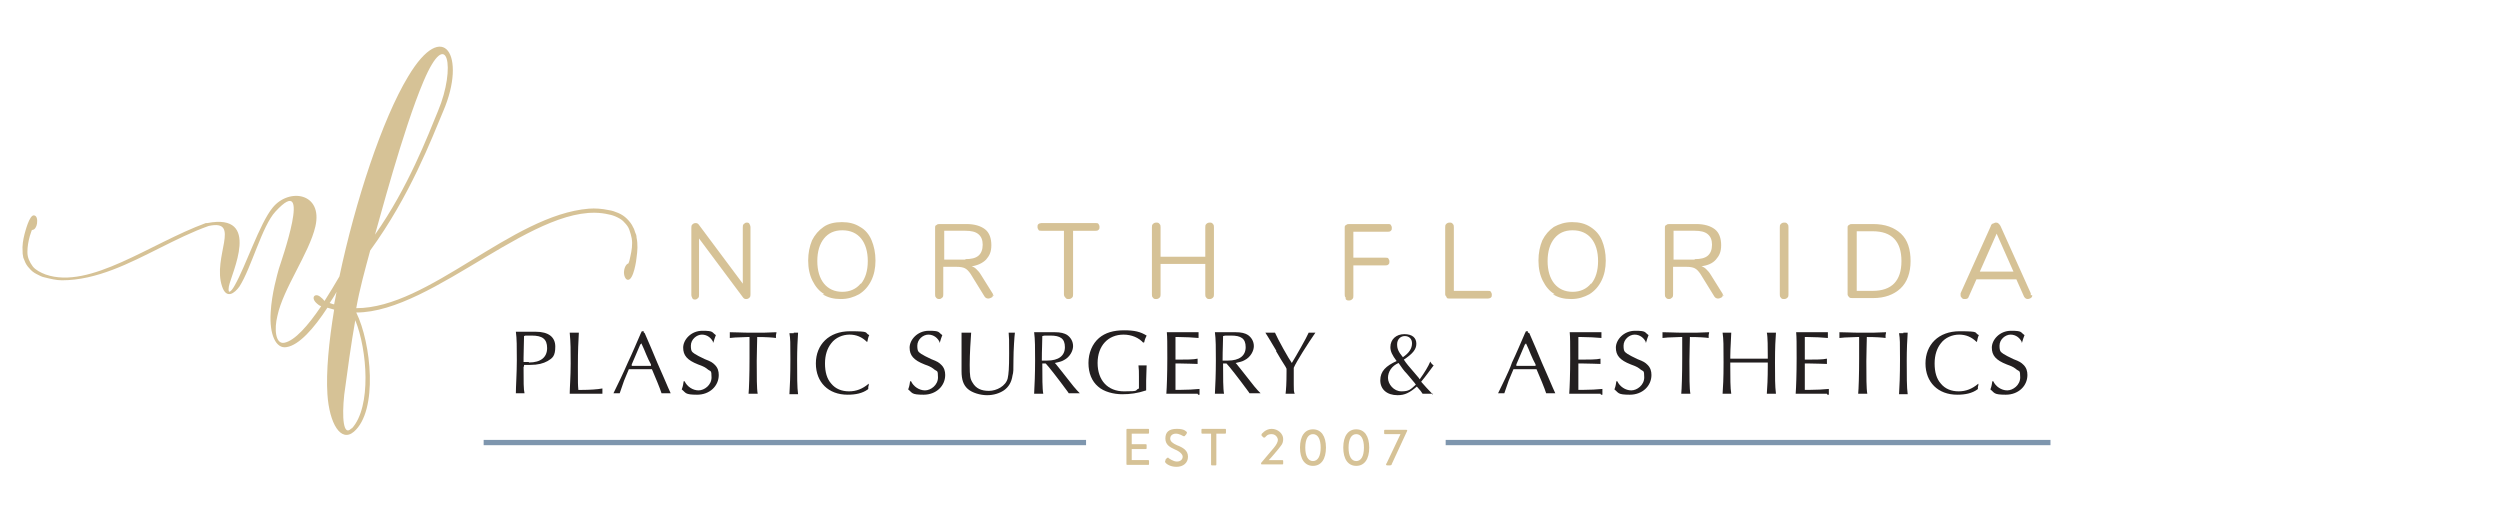 <?xml version="1.0" encoding="UTF-8"?>
<svg xmlns="http://www.w3.org/2000/svg" id="Layer_1" width="520" height="106" version="1.1" viewBox="0 0 520 106">
  <!-- Generator: Adobe Illustrator 29.0.1, SVG Export Plug-In . SVG Version: 2.1.0 Build 192)  -->
  <defs>
    <style>
      .st0 {
        fill: #231f20;
      }

      .st1 {
        isolation: isolate;
      }

      .st2 {
        fill: #7e96ae;
      }

      .st3 {
        fill-rule: evenodd;
      }

      .st3, .st4 {
        fill: #d6c296;
      }
    </style>
  </defs>
  <path class="st3" d="M73.1,89.1c-1.7,1.8-2-2.3-1.5-7,.7-5.2,1.4-10.4,2.3-15.5,2.5,6.2,3.4,18-.7,22.5h0ZM6.8,47.8c.4,0,.8-.6.9-1.3.1-.8,0-1.6-.6-1.7-1-.2-1.9,3.6-2,3.9-.3,1.2-.5,2.4-.4,3.6,0,.3,0,.6.1,1,0,.3.2.6.3.9.2.6.6,1.2,1,1.6.4.5.9.9,1.5,1.2s1.1.6,1.7.7c1.2.3,2.4.6,3.6.6,7.2,0,14.1-3.6,20.3-6.7,3.4-1.7,6.8-3.4,10.2-4.6h0c6.9-1.5.7,6.5,2.8,12.6.9,2.7,2.6,1.4,3.6,0,2.5-3.9,4.7-12.6,7.5-15.6,7.9-8.6,1.1,10.6.7,11.9-.3,1.1-1.5,5.2-1.7,9.1-.3,4.6,1.1,7.6,3.3,7.2,2.6-.4,5.7-3.9,8.5-8.2l1.4.4c-1.1,6.7-1.7,12.9-1.4,17.6.4,6.1,2.8,10.1,5.5,7.8,5.1-4.4,3.6-18.5.5-24.8,0,0,0,0,0,0,16.2,0,38-23.9,52.5-20.4.6.1,1.2.3,1.8.6s1.1.6,1.5,1.1c.4.4.8.9,1,1.5s.4,1.2.5,1.8c.2,1.2,0,2.5-.3,3.8-.1.5-.2,1-.4,1.4-.4.1-.8.7-.9,1.6s.3,1.8.8,1.8c1.2.1,1.8-4.3,1.8-4.6.2-1.4.3-2.8,0-4.2,0-.4-.1-.7-.3-1.1-.1-.3-.2-.7-.4-1-.3-.7-.8-1.3-1.3-1.8-.5-.5-1.1-.9-1.8-1.2-.7-.3-1.3-.5-2-.6-1.4-.3-2.8-.4-4.1-.3-16.1,1.3-33.3,20.7-48.4,20.7.7-4,1.8-7.9,2.9-12,8.3-11.4,12.8-23.3,15.2-29,4.9-11.4.1-19.6-7.3-7.2-5.4,8.9-11,26-14.3,41.6-1,1.7-2,3.4-3.1,5.1-.2-.2-.4-.5-.7-.7-1.2-1.2-2.4,0-.8,1.3.2.2.5.4.8.5-2.7,4-5.5,7.2-7.7,7.6-1.8.3-2.1-2.8-1.4-5.6,1.2-5.7,6.6-13,7.9-18.6,1.6-7-5.5-8.1-8.9-3.9-2.7,3.3-5.6,12.2-7.9,16.2-.6,1.1-1.5,2.1-1.2.2.5-2.7,6.9-15.4-4.5-13.2h0c0,0-.2,0-.3,0h0c-11.5,4.2-24.1,13.9-33.3,10.7-.5-.2-1-.4-1.5-.7-.5-.3-.9-.6-1.2-1s-.6-.9-.8-1.4c-.2-.5-.3-1-.3-1.6,0-1.1.2-2.2.5-3.3.1-.4.3-.8.4-1.2h0c0,0,0,0,0,0ZM68.6,63c.5-.8,1-1.5,1.4-2.3-.2.9-.3,1.8-.5,2.6-.3,0-.6-.2-1-.3h0ZM78,48.8c.7-2.3,5.8-21.8,10.1-31.9,5-11.8,6.8-2.8,3,6.2-2.1,5.1-6.2,15.9-13.1,25.7h0Z"></path>
  <g>
    <rect class="st2" x="100.6" y="91.5" width="125.3" height="1.1"></rect>
    <rect class="st2" x="300.7" y="91.5" width="125.8" height="1.1"></rect>
  </g>
  <g>
    <path class="st4" d="M234.3,89.4c0-.1,0-.2.2-.2h4.3c.1,0,.2,0,.2.2v.6c0,.1,0,.2-.2.2h-3.4v2.2h2.9c.1,0,.2,0,.2.2v.6c0,.1,0,.2-.2.2h-2.9v2.3h3.4c.1,0,.2,0,.2.2v.6c0,.1,0,.2-.2.2h-4.3c-.1,0-.2,0-.2-.2v-7.2h0Z"></path>
    <path class="st4" d="M242.4,95.7c0-.1.2-.3.3-.4s.3-.2.4,0c0,0,.9.7,1.7.7s1.2-.5,1.2-1-.6-1.1-1.6-1.5c-1.1-.5-2-1-2-2.3s.7-2,2.4-2,1.9.6,2,.6c0,0,.2.2,0,.4,0,.1-.2.3-.3.4,0,.1-.2.2-.4.1,0,0-.8-.5-1.5-.5-.9,0-1.2.6-1.2,1,0,.6.5,1,1.4,1.4,1.3.5,2.3,1.1,2.3,2.4s-1,2.1-2.4,2.1-2.2-.7-2.3-.9c0,0-.2-.2,0-.3h0Z"></path>
    <path class="st4" d="M251.9,90.2h-1.8c-.1,0-.2,0-.2-.2v-.6c0-.1,0-.2.2-.2h4.7c.1,0,.2,0,.2.2v.6c0,.1,0,.2-.2.2h-1.8v6.4c0,.1,0,.2-.2.2h-.7c-.1,0-.2,0-.2-.2v-6.4h0,0Z"></path>
    <path class="st4" d="M262.3,96.3c.8-.9,1.9-2.3,2.7-3.2.5-.6.8-1.2.8-1.6s-.4-1.2-1.3-1.2-1.1.4-1.4.7c0,0-.2,0-.3,0l-.4-.4c0,0,0-.2,0-.3,0,0,.8-1.1,2.1-1.1s2.4,1,2.4,2.1-.5,1.4-1,2.1c-.6.7-1.3,1.6-2,2.3h2.8c.1,0,.2,0,.2.2v.5c0,.1,0,.2-.2.2h-4.2c-.1,0-.2,0-.2-.2v-.3h0,0Z"></path>
    <path class="st4" d="M270.4,93.1c0-2.4,1-3.8,2.7-3.8s2.7,1.4,2.7,3.8-1,3.8-2.7,3.8-2.7-1.4-2.7-3.8ZM274.7,93.1c0-1.8-.6-2.8-1.6-2.8s-1.6,1-1.6,2.8.6,2.8,1.6,2.8,1.6-1,1.6-2.8Z"></path>
    <path class="st4" d="M279.4,93.1c0-2.4,1-3.8,2.7-3.8s2.7,1.4,2.7,3.8-1,3.8-2.7,3.8-2.7-1.4-2.7-3.8ZM283.7,93.1c0-1.8-.6-2.8-1.6-2.8s-1.6,1-1.6,2.8.6,2.8,1.6,2.8,1.6-1,1.6-2.8Z"></path>
    <path class="st4" d="M288.4,96.4l2.9-6.1h-3.2c-.1,0-.2,0-.2-.2v-.5c0-.1,0-.2.2-.2h4.4c.1,0,.2,0,.2.2h0c0,0-3.2,6.9-3.2,6.9,0,.2-.2.3-.4.3h-.5c-.1,0-.3,0-.3-.2h0c0-.1,0-.1,0-.1Z"></path>
  </g>
  <g class="st1">
    <g class="st1">
      <path class="st0" d="M108.9,76.3c0,3.1,0,4.7.2,5.5-.7,0-.7,0-.9,0s-.2,0-.9,0c0-1.4.2-4.2.2-6.9s0-4.5-.2-5.9c.6,0,.9,0,1.4,0s.8,0,1.4,0c.6,0,1,0,1.3,0,2.7,0,4.1,1.1,4.1,3.1s-.6,2.4-1.6,3c-.9.5-2,.8-3.6.8s-.5,0-1.3,0v.3h0ZM110,75.4c2.5,0,3.8-1.1,3.8-3s-1-2.6-3.2-2.6-1,0-1.6.1c0,1.3-.1,2.9-.1,4.5s0,.4,0,.9c.5,0,.7,0,1.1,0Z"></path>
    </g>
    <g class="st1">
      <path class="st0" d="M119.6,69.2c.4,0,.5,0,.8,0-.1,2-.2,3.4-.2,7.1s0,3.6.1,4.8c.4,0,.6,0,.8,0,1.4,0,3.2-.1,4.2-.3,0,.2,0,.4,0,.6s0,.3,0,.5c-.6,0-2.8,0-3.6,0s-2.6,0-3.2,0c0-1.1.2-3.6.2-6.3s0-4.3-.2-6.4c.4,0,.6,0,1,0h0Z"></path>
    </g>
    <g class="st1">
      <path class="st0" d="M134.1,69.3l1.3,3,1.3,3.1,1.4,3.2c.8,1.9,1,2.3,1.4,3.2-.4,0-.6,0-1,0s-.6,0-.9,0c-.3-1-1.4-3.6-2-5h-2.5s-1.8,0-2.3,0c-.5,1.1-.8,2-1,2.4,0,0-.4,1.2-.9,2.6-.3,0-.5,0-.6,0s-.3,0-.7,0c.4-.8.7-1.4,1.5-3.1.5-1.1,1-2.1,1.5-3.3.5-1,.9-2,1.4-3.1.4-1,.9-2,1.3-3l.2-.4h.4v.3c.1,0,.1,0,.1,0ZM133.2,71.6l-.9,2.1-.9,2.1v.3c.7,0,1.1,0,2.1,0s1.3,0,1.9,0v-.3c-.4-.7-.7-1.4-1-2.1-.3-.8-.6-1.4-1-2.3,0,0-.1.2-.1.2Z"></path>
    </g>
    <g class="st1">
      <path class="st0" d="M148.4,71.3c-.4-1-1.3-1.7-2.4-1.7s-2.3,1-2.3,2.3.3,1.3.8,1.7c.5.3,1,.6,2.1,1.1,1.3.5,1.6.7,2.1,1.2.6.6.8,1.3.8,2.1,0,2.3-1.9,4.1-4.5,4.1s-2.3-.4-3.2-1.1c.3-.8.3-1.1.4-1.7h.2c.5,1.1,1.7,1.9,2.9,1.9s2.7-1.1,2.7-2.7-.2-1.2-.7-1.6c-.5-.4-.7-.6-2.1-1.1-2.3-.9-3.1-1.9-3.1-3.5s1.6-3.5,4-3.5,1.9.3,2.8.9c-.2.5-.4,1.1-.5,1.5h-.2Z"></path>
    </g>
    <g class="st1">
      <path class="st0" d="M155.5,70.1c-2.8.1-2.9.1-3.7.2,0-.2,0-.4,0-.6s0-.4,0-.6c1.7,0,2.2.1,4.6.1s3.2,0,5.1-.1c0,.3-.1.4-.1.6s0,.3,0,.6c-.6-.1-2.1-.2-3.9-.2,0,1.2-.1,3.1-.1,5,0,3.2,0,5.8.2,6.8-.5,0-.7,0-1,0s-.5,0-.9,0c.1-.9.2-4,.2-7.3s0-2.7,0-4.5h-.3,0Z"></path>
    </g>
    <g class="st1">
      <path class="st0" d="M165.1,69.2c.3,0,.6,0,.9,0-.1,1.3-.2,3.6-.2,5.8,0,3.2,0,5.6.2,7-.5,0-.7,0-.9,0s-.5,0-.9,0c.1-1.5.2-3.8.2-7.3s0-4.2-.2-5.4c.4,0,.6,0,.9,0h0Z"></path>
      <path class="st0" d="M180.7,79.9v.2s-.1.4-.1.4v.4c0,0-.1.1-.1.1-1.1.8-2.5,1.1-4.2,1.1-4,0-6.6-2.6-6.6-6.5s2.7-6.7,7.1-6.7,2.9.3,4,.8c-.2.4-.3.9-.4,1.4h-.1c-1-1-2.2-1.5-3.6-1.5s-2.9.6-3.8,1.8c-.8,1-1.3,2.4-1.3,4.2s.4,3.2,1.3,4.2c.9,1.1,2.2,1.6,3.7,1.6s2.8-.5,4.1-1.6h0c0,0,0,0,0,0Z"></path>
      <path class="st0" d="M195.5,71.3c-.4-1-1.3-1.7-2.4-1.7s-2.3,1-2.3,2.3.3,1.3.8,1.7c.5.3,1,.6,2.1,1.1,1.3.5,1.6.7,2.1,1.2.6.6.8,1.3.8,2.1,0,2.3-1.9,4.1-4.5,4.1s-2.3-.4-3.2-1.1c.3-.8.3-1.1.4-1.7h.2c.5,1.1,1.7,1.9,2.9,1.9s2.7-1.1,2.7-2.7-.2-1.2-.7-1.6c-.5-.4-.7-.6-2.1-1.1-2.3-.9-3.1-1.9-3.1-3.5s1.6-3.5,4-3.5,1.9.3,2.8.9c-.2.5-.4,1.1-.5,1.5h-.2Z"></path>
      <path class="st0" d="M201.1,69.2c.3,0,.5,0,.9,0-.1,1.4-.3,4.3-.3,6.7s.1,2.9.6,3.7c.7,1.2,1.8,1.7,3.4,1.7s3.5-1,3.9-2.6c.2-1,.3-2,.3-5.2s0-2.9-.1-4.3c.5,0,.6,0,.7,0s.3,0,.6,0c-.1.7-.3,3.7-.3,5.6,0,2.2,0,2.6-.2,3.3-.2,1.4-.8,2.4-1.8,3.1-.9.6-2.1,1-3.5,1s-3.1-.5-4-1.3c-.9-.8-1.3-1.9-1.3-3.7s0-1.5,0-2.7c0-.6,0-1.2,0-1.7,0-1.3,0-2.7,0-3.6.4,0,.6,0,.9,0h0Z"></path>
    </g>
    <g class="st1">
      <path class="st0" d="M216.8,75.7c0,2.6,0,5.3.2,6.2-.5,0-.7,0-1,0s-.5,0-.9,0c.1-1.7.2-4.3.2-6.9s0-4.4-.2-5.9c.6,0,.9,0,1.5,0s.8,0,1.3,0c.7,0,1.2,0,1.5,0,1.2,0,2,.2,2.6.6.7.5,1.2,1.3,1.2,2.3s-.7,2.3-1.9,2.9c-.5.3-1,.4-1.9.6l.2.2,1.2,1.5c2.4,3.1,2.9,3.7,3.8,4.6-.6,0-.8,0-1.2,0s-.6,0-1.1,0l-.2-.3c-2.2-3-4.1-5.4-4.6-5.9h-.7ZM217.8,75c2.4,0,3.7-1,3.7-2.8s-1-2.4-3-2.4-1,0-1.7.1c0,1.6-.1,2.6-.1,5.1.4,0,.7,0,1.1,0h0Z"></path>
    </g>
    <g class="st1">
      <path class="st0" d="M237.9,71.4c-1-1.2-2.6-1.8-4.2-1.8-3.2,0-5.4,2.3-5.4,5.9s2.1,5.9,5.5,5.9,2.1-.2,3.1-.6c0-.8,0-1.6,0-2.5s0-1.5-.1-2.3c.3,0,.5,0,.8,0s.6,0,.9,0c0,1-.1,2.1-.1,3.2s0,1.5,0,2c-1.8.6-3.3.8-5,.8s-3.8-.5-5-1.6c-1.3-1.1-2-2.8-2-4.9s.8-4,2.2-5.2c1.3-1.1,3-1.6,5.2-1.6s3.4.3,4.7,1.1c-.2.4-.4.8-.5,1.4h-.2Z"></path>
      <path class="st0" d="M249.1,81.9c-1.5,0-2.3,0-2.6,0-1.1,0-3.4,0-3.9,0,.1-1.3.2-4.2.2-7.4s0-4.3-.1-5.4c.6,0,.6,0,3.4,0h1.5c1,0,1.3,0,1.7,0,0,.3,0,.4,0,.6s0,.3,0,.6c-1-.1-2.9-.2-4.2-.2s-.4,0-.6,0c0,.1,0,.9,0,2.2,0,1.2,0,1.9,0,2.1,0,.3,0,.2,0,.4.3,0,.4,0,.7,0,1.4,0,3.1,0,3.9-.2,0,.3,0,.4,0,.6s0,.3,0,.5c-.8,0-2.2-.1-3.9-.1s-.4,0-.7,0v1.3s0,1.4,0,1.4c0,.4,0,.8,0,1.4,0,.6,0,1,0,1.1v.3c.3,0,.4,0,.7,0,1.5,0,3.5-.1,4.3-.2,0,.2,0,.4,0,.6s0,.3,0,.6h-.3s0,0,0,0Z"></path>
    </g>
    <g class="st1">
      <path class="st0" d="M254.4,75.7c0,2.6,0,5.3.2,6.2-.5,0-.7,0-1,0s-.5,0-.9,0c.1-1.7.2-4.3.2-6.9s0-4.4-.2-5.9c.6,0,.9,0,1.5,0s.8,0,1.3,0c.7,0,1.2,0,1.5,0,1.2,0,2,.2,2.6.6.7.5,1.2,1.3,1.2,2.3s-.7,2.3-1.9,2.9c-.5.3-1,.4-1.9.6l.2.2,1.2,1.5c2.4,3.1,2.9,3.7,3.8,4.6-.6,0-.8,0-1.2,0s-.6,0-1.1,0l-.2-.3c-2.2-3-4.1-5.4-4.6-5.9h-.7ZM255.4,75c2.4,0,3.7-1,3.7-2.8s-1-2.4-3-2.4-1,0-1.7.1c0,1.6-.1,2.6-.1,5.1.4,0,.7,0,1.1,0h0Z"></path>
    </g>
    <g class="st1">
      <path class="st0" d="M265.5,73c-1.3-2.2-2.1-3.5-2.3-3.8.5,0,.8,0,1.1,0s.5,0,.9,0c.6,1.4,2.9,5.5,3.5,6.3.8-1.3,3.1-5.3,3.5-6.3.2,0,.4,0,.6,0s.5,0,.8,0c-1.6,2.3-4,6.1-4.5,7.3,0,.3,0,.6,0,.6v2.9c0,1,0,1.5.2,1.9-.7,0-.8,0-1,0s-.4,0-.9,0c.1-.8.2-2.1.2-4.6v-.6l-.2-.4-1-1.6-1-1.7h0Z"></path>
      <path class="st0" d="M298.1,81.9c-.5,0-.7,0-1.1,0s-.6,0-1.1,0c-.3-.5-.4-.6-1.2-1.5-1.5,1.3-2.5,1.8-4,1.8-2.2,0-3.6-1.2-3.6-3.1s1.2-3,3.4-4c-.9-1.2-1.3-2-1.3-2.9,0-1.6,1.2-2.7,2.9-2.7s2.5.8,2.5,2-.8,2.1-2.6,3.3c.6.9.7,1,3.1,3.8l.2.3c1-1.4,1.8-2.7,2.2-3.7.2.4.4.6.7.8-.9,1.2-1.6,2.2-2.6,3.4.5.6,1.7,1.9,2.3,2.5h0c0,.1,0,.2,0,.2ZM292.5,77.6c-.4-.4-1-1.2-1.6-2.1-1.4.6-2.2,1.8-2.2,3.1s1.2,2.8,2.8,2.8,1.9-.4,3-1.4c0,0-.2-.3-.3-.4l-1.6-1.9h0ZM293.7,71.4c0-.9-.6-1.5-1.5-1.5s-1.6.7-1.6,1.7.3,1.6,1.2,2.7c1.3-.9,1.9-1.8,1.9-2.9Z"></path>
      <path class="st0" d="M318.1,69.3l1.3,3,1.3,3.1,1.4,3.2c.8,1.9,1,2.3,1.4,3.2-.4,0-.6,0-1,0s-.6,0-.9,0c-.3-1-1.4-3.6-2-5h-2.5s-1.8,0-2.3,0c-.5,1.1-.8,2-1,2.4,0,0-.4,1.2-.9,2.6-.3,0-.5,0-.6,0s-.3,0-.7,0c.4-.8.7-1.4,1.5-3.1.5-1.1,1-2.1,1.4-3.3.5-1,.9-2,1.4-3.1.4-1,.9-2,1.3-3l.2-.4h.4v.3c.1,0,.1,0,.1,0ZM317.2,71.6l-.9,2.1-.9,2.1v.3c.7,0,1.1,0,2.1,0s1.3,0,1.9,0v-.3c-.4-.7-.7-1.4-1-2.1-.3-.8-.6-1.4-1-2.3,0,0-.1.2-.1.2Z"></path>
    </g>
    <g class="st1">
      <path class="st0" d="M332.9,81.9c-1.5,0-2.3,0-2.6,0-1.1,0-3.4,0-3.9,0,.1-1.3.2-4.2.2-7.4s0-4.3-.1-5.4c.6,0,.6,0,3.4,0h1.5c1,0,1.3,0,1.7,0,0,.3,0,.4,0,.6s0,.3,0,.6c-1-.1-2.9-.2-4.2-.2s-.4,0-.6,0c0,.1,0,.9,0,2.2,0,1.2,0,1.9,0,2.1,0,.3,0,.2,0,.4.3,0,.4,0,.7,0,1.4,0,3.1,0,3.9-.2,0,.3,0,.4,0,.6s0,.3,0,.5c-.8,0-2.2-.1-3.9-.1s-.4,0-.7,0v1.3s0,1.4,0,1.4c0,.4,0,.8,0,1.4,0,.6,0,1,0,1.1v.3c.3,0,.4,0,.7,0,1.5,0,3.5-.1,4.3-.2,0,.2,0,.4,0,.6s0,.3,0,.6h-.3s0,0,0,0Z"></path>
    </g>
    <g class="st1">
      <path class="st0" d="M342.4,71.3c-.4-1-1.3-1.7-2.4-1.7s-2.3,1-2.3,2.3.3,1.3.8,1.7c.5.3,1,.6,2.1,1.1,1.3.5,1.6.7,2.1,1.2.6.6.8,1.3.8,2.1,0,2.3-1.9,4.1-4.5,4.1s-2.3-.4-3.2-1.1c.3-.8.3-1.1.4-1.7h.2c.5,1.1,1.7,1.9,2.9,1.9s2.7-1.1,2.7-2.7-.2-1.2-.7-1.6c-.5-.4-.7-.6-2.1-1.1-2.3-.9-3.1-1.9-3.1-3.5s1.6-3.5,4-3.5,1.9.3,2.8.9c-.2.5-.4,1.1-.5,1.5h-.2Z"></path>
    </g>
    <g class="st1">
      <path class="st0" d="M349.5,70.1c-2.8.1-2.9.1-3.7.2,0-.2,0-.4,0-.6s0-.4,0-.6c1.7,0,2.2.1,4.6.1s3.2,0,5.1-.1c0,.3-.1.4-.1.6s0,.3,0,.6c-.6-.1-2.1-.2-3.9-.2,0,1.2-.1,3.1-.1,5,0,3.2,0,5.8.2,6.8-.5,0-.7,0-1,0s-.5,0-.9,0c.1-.9.2-4,.2-7.3s0-2.7,0-4.5h-.3,0Z"></path>
    </g>
    <g class="st1">
      <path class="st0" d="M359.9,76.4c0,2,0,4.4.2,5.5-.5,0-.7,0-.9,0s-.5,0-.9,0c.1-1.6.2-2.9.2-6.5s0-4.8-.2-6.2c.4,0,.6,0,.9,0s.6,0,.9,0c0,.8-.2,3.4-.2,4.9v.5c.2,0,.3,0,.3,0h1.7s1.9,0,1.9,0h1.9s1.7,0,1.7,0c0,0,.1,0,.3,0,0-.2,0-.4,0-.5,0-1.6,0-4.1-.2-4.9.4,0,.6,0,1,0s.6,0,.9,0c-.1,1.3-.2,3-.2,6.2s0,4.9.2,6.5c-.4,0-.6,0-.9,0s-.5,0-1,0c.1-1.1.2-3.4.2-5.6s0-.6,0-.9h-.3c-.5,0-.6,0-3.6,0h-1.9c-1.4,0-1.5,0-2,0v1h0Z"></path>
    </g>
    <g class="st1">
      <path class="st0" d="M380,81.9c-1.5,0-2.3,0-2.6,0-1.1,0-3.4,0-3.9,0,.1-1.3.2-4.2.2-7.4s0-4.3-.1-5.4c.6,0,.6,0,3.4,0h1.5c1,0,1.3,0,1.7,0,0,.3,0,.4,0,.6s0,.3,0,.6c-1-.1-2.9-.2-4.2-.2s-.4,0-.6,0c0,.1,0,.9,0,2.2,0,1.2,0,1.9,0,2.1,0,.3,0,.2,0,.4.3,0,.4,0,.7,0,1.4,0,3.1,0,3.9-.2,0,.3,0,.4,0,.6s0,.3,0,.5c-.8,0-2.2-.1-3.9-.1s-.4,0-.7,0v1.3s0,1.4,0,1.4c0,.4,0,.8,0,1.4,0,.6,0,1,0,1.1v.3c.3,0,.4,0,.7,0,1.5,0,3.5-.1,4.3-.2,0,.2,0,.4,0,.6s0,.3,0,.6h-.3s0,0,0,0Z"></path>
    </g>
    <g class="st1">
      <path class="st0" d="M386.3,70.1c-2.8.1-2.9.1-3.7.2,0-.2,0-.4,0-.6s0-.4,0-.6c1.7,0,2.2.1,4.6.1s3.2,0,5.1-.1c0,.3-.1.4-.1.6s0,.3,0,.6c-.6-.1-2.1-.2-3.9-.2,0,1.2-.1,3.1-.1,5,0,3.2,0,5.8.2,6.8-.5,0-.7,0-1,0s-.5,0-.9,0c.1-.9.2-4,.2-7.3s0-2.7,0-4.5h-.3,0Z"></path>
    </g>
    <g class="st1">
      <path class="st0" d="M395.9,69.2c.3,0,.6,0,.9,0-.1,1.3-.2,3.6-.2,5.8,0,3.2,0,5.6.2,7-.5,0-.7,0-.9,0s-.5,0-.9,0c.1-1.5.2-3.8.2-7.3s0-4.2-.2-5.4c.4,0,.6,0,.9,0h0Z"></path>
      <path class="st0" d="M411.5,79.9v.2s-.1.4-.1.4v.4c0,0-.1.1-.1.1-1.1.8-2.5,1.1-4.2,1.1-4,0-6.6-2.6-6.6-6.5s2.7-6.7,7.1-6.7,2.9.3,4,.8c-.2.4-.3.9-.4,1.4h-.1c-1-1-2.2-1.5-3.6-1.5s-2.9.6-3.8,1.8c-.8,1-1.3,2.4-1.3,4.2s.4,3.2,1.3,4.2c.9,1.1,2.2,1.6,3.7,1.6s2.8-.5,4.1-1.6h0c0,0,0,0,0,0Z"></path>
      <path class="st0" d="M420.6,71.3c-.4-1-1.3-1.7-2.4-1.7s-2.3,1-2.3,2.3.3,1.3.8,1.7c.5.3,1,.6,2.1,1.1,1.3.5,1.6.7,2.1,1.2.6.6.8,1.3.8,2.1,0,2.3-1.9,4.1-4.5,4.1s-2.3-.4-3.2-1.1c.3-.8.3-1.1.4-1.7h.2c.5,1.1,1.7,1.9,2.9,1.9s2.7-1.1,2.7-2.7-.2-1.2-.7-1.6c-.5-.4-.7-.6-2.1-1.1-2.3-.9-3.1-1.9-3.1-3.5s1.6-3.5,4-3.5,1.9.3,2.8.9c-.2.5-.4,1.1-.5,1.5h-.2Z"></path>
    </g>
  </g>
  <g class="st1">
    <g class="st1">
      <path class="st4" d="M155.9,46.6c.1.2.2.4.2.7v13.9c0,.3,0,.5-.2.7s-.4.3-.7.3-.5-.1-.7-.4l-9.1-12.2v11.7c0,.3,0,.5-.2.7s-.4.3-.6.3-.5,0-.6-.3c-.1-.2-.2-.4-.2-.7v-13.9c0-.3,0-.5.2-.7.2-.2.4-.3.7-.3s.5.1.7.4l9.1,12.2v-11.7c0-.3,0-.5.2-.7.2-.2.4-.3.6-.3s.5,0,.6.3h0Z"></path>
      <path class="st4" d="M171.5,61.2c-1.1-.6-1.9-1.6-2.5-2.8s-.9-2.6-.9-4.2.3-3,.8-4.2c.6-1.2,1.4-2.1,2.4-2.8s2.3-1,3.8-1,2.7.3,3.8,1c1.1.6,1.9,1.6,2.4,2.8s.8,2.6.8,4.2-.3,3-.9,4.2c-.6,1.2-1.4,2.1-2.5,2.8-1.1.6-2.3,1-3.8,1s-2.7-.3-3.8-1h0ZM179.1,59c.9-1.1,1.4-2.7,1.4-4.7s-.5-3.6-1.4-4.7-2.2-1.7-3.9-1.7-2.9.6-3.8,1.7c-.9,1.1-1.4,2.7-1.4,4.7s.5,3.6,1.4,4.7c.9,1.1,2.2,1.7,3.8,1.7s2.9-.6,3.8-1.7Z"></path>
    </g>
    <g class="st1">
      <path class="st4" d="M206.5,61.4c0,.2,0,.4-.3.5-.2.1-.4.2-.6.2-.3,0-.6-.1-.8-.4l-2.9-4.7c-.4-.6-.8-1-1.2-1.2-.4-.2-1-.3-1.7-.3h-2.8v5.7c0,.3,0,.5-.2.7-.2.2-.4.3-.6.3s-.5,0-.7-.3c-.2-.2-.2-.4-.2-.7v-13.8c0-.3,0-.5.3-.6.2-.2.4-.2.7-.2h5.5c1.7,0,3,.4,3.9,1.1s1.3,1.9,1.3,3.3-.4,2.2-1.1,3c-.7.7-1.7,1.2-3,1.4.4.1.7.3,1,.6.3.3.6.6.9,1.1l2.5,4c0,.2.2.3.2.5h0ZM200.8,53.9c1.2,0,2.1-.2,2.7-.7.6-.5.9-1.3.9-2.3s-.3-1.7-.9-2.2-1.5-.7-2.7-.7h-4.4v6h4.4Z"></path>
    </g>
    <g class="st1">
      <path class="st4" d="M221.6,61.9c-.2-.2-.3-.4-.3-.7v-13.2h-4.7c-.3,0-.5,0-.6-.2s-.2-.3-.2-.6,0-.4.2-.6c.1-.1.4-.2.6-.2h11.3c.3,0,.5,0,.6.2s.2.3.2.6,0,.4-.2.6-.4.2-.6.2h-4.7v13.2c0,.3,0,.5-.2.7-.2.2-.4.3-.7.3s-.5,0-.7-.3Z"></path>
      <path class="st4" d="M252.3,46.6c.2.2.2.4.2.7v13.9c0,.3,0,.5-.2.7s-.4.3-.7.3-.5,0-.7-.3c-.2-.2-.2-.4-.2-.7v-6.3h-9.3v6.3c0,.3,0,.5-.2.7-.2.2-.4.3-.7.3s-.5,0-.7-.3c-.2-.2-.2-.4-.2-.7v-13.9c0-.3,0-.5.2-.7.2-.2.4-.3.7-.3s.5,0,.7.3c.2.2.2.4.2.7v6.1h9.3v-6.1c0-.3,0-.5.2-.7.2-.2.4-.3.7-.3s.5,0,.7.3Z"></path>
      <path class="st4" d="M279.9,61.9c-.2-.2-.2-.4-.2-.7v-13.8c0-.3,0-.5.3-.6.2-.2.4-.2.7-.2h8c.3,0,.5,0,.6.2s.2.3.2.6,0,.4-.2.6-.4.2-.6.2h-7.2v5.4h6.7c.3,0,.5,0,.6.2s.2.3.2.6,0,.4-.2.6-.4.2-.6.2h-6.7v6.3c0,.3,0,.5-.2.7s-.4.3-.7.3-.5,0-.7-.3h0Z"></path>
    </g>
    <g class="st1">
      <path class="st4" d="M300.9,61.8c-.2-.2-.3-.4-.3-.6v-13.9c0-.3,0-.5.2-.7.2-.2.4-.3.7-.3s.5,0,.7.3c.2.2.2.4.2.7v13.2h7.1c.3,0,.5,0,.6.2s.2.3.2.6,0,.4-.2.6c-.1.1-.4.2-.6.2h-8c-.2,0-.5,0-.6-.2h0Z"></path>
    </g>
    <g class="st1">
      <path class="st4" d="M323.4,61.2c-1.1-.6-1.9-1.6-2.5-2.8s-.9-2.6-.9-4.2.3-3,.8-4.2c.6-1.2,1.4-2.1,2.4-2.8,1.1-.6,2.3-1,3.8-1s2.7.3,3.8,1,1.9,1.6,2.4,2.8.8,2.6.8,4.2-.3,3-.9,4.2c-.6,1.2-1.4,2.1-2.5,2.8-1.1.6-2.3,1-3.8,1s-2.7-.3-3.8-1h0ZM331,59c.9-1.1,1.4-2.7,1.4-4.7s-.5-3.6-1.4-4.7-2.2-1.7-3.9-1.7-2.9.6-3.8,1.7c-.9,1.1-1.4,2.7-1.4,4.7s.5,3.6,1.4,4.7c.9,1.1,2.2,1.7,3.8,1.7s2.9-.6,3.8-1.7h0Z"></path>
      <path class="st4" d="M358.3,61.4c0,.2,0,.4-.3.5-.2.1-.4.2-.6.2-.3,0-.6-.1-.8-.4l-2.9-4.7c-.4-.6-.8-1-1.2-1.2-.4-.2-1-.3-1.7-.3h-2.8v5.7c0,.3,0,.5-.2.7-.2.2-.4.3-.6.3s-.5,0-.7-.3c-.2-.2-.2-.4-.2-.7v-13.8c0-.3,0-.5.3-.6.2-.2.4-.2.7-.2h5.5c1.7,0,3,.4,3.9,1.1.9.7,1.3,1.9,1.3,3.3s-.4,2.2-1.1,3-1.7,1.2-3,1.4c.4.1.7.3,1,.6.3.3.6.6.9,1.1l2.5,4c0,.2.2.3.2.5h0ZM352.5,53.9c1.2,0,2.1-.2,2.7-.7.6-.5.9-1.3.9-2.3s-.3-1.7-.9-2.2c-.6-.5-1.5-.7-2.7-.7h-4.4v6h4.4Z"></path>
      <path class="st4" d="M370.4,61.9c-.2-.2-.2-.4-.2-.7v-13.9c0-.3,0-.5.2-.7.2-.2.4-.3.7-.3s.5,0,.7.3c.2.2.2.4.2.7v13.9c0,.3,0,.5-.2.7-.2.2-.4.3-.7.3s-.5,0-.7-.3Z"></path>
    </g>
    <g class="st1">
      <path class="st4" d="M384.6,61.8c-.2-.2-.3-.4-.3-.6v-13.8c0-.3,0-.5.3-.6.2-.2.4-.2.7-.2h4.3c2.5,0,4.4.7,5.8,2s2,3.3,2,5.7-.7,4.4-2.1,5.7-3.3,2-5.7,2h-4.3c-.3,0-.5,0-.7-.2h0ZM389.5,60.5c4,0,6-2.1,6-6.2s-2-6.2-6-6.2h-3.3v12.4h3.3Z"></path>
    </g>
    <g class="st1">
      <path class="st4" d="M422.7,61.4c0,.2,0,.4-.3.6-.2.1-.4.2-.6.2-.4,0-.6-.2-.8-.5l-1.6-3.6h-8.3l-1.6,3.6c-.1.4-.4.5-.8.5s-.4,0-.6-.2c-.2-.2-.3-.3-.3-.6s0-.2,0-.4l6.3-14c0-.2.2-.4.4-.5.2,0,.4-.2.6-.2s.4,0,.6.2.3.3.4.5l6.3,14c0,.1,0,.2,0,.4h0ZM418.8,56.5l-3.5-7.9-3.5,7.9s7,0,7,0Z"></path>
    </g>
  </g>
</svg>
